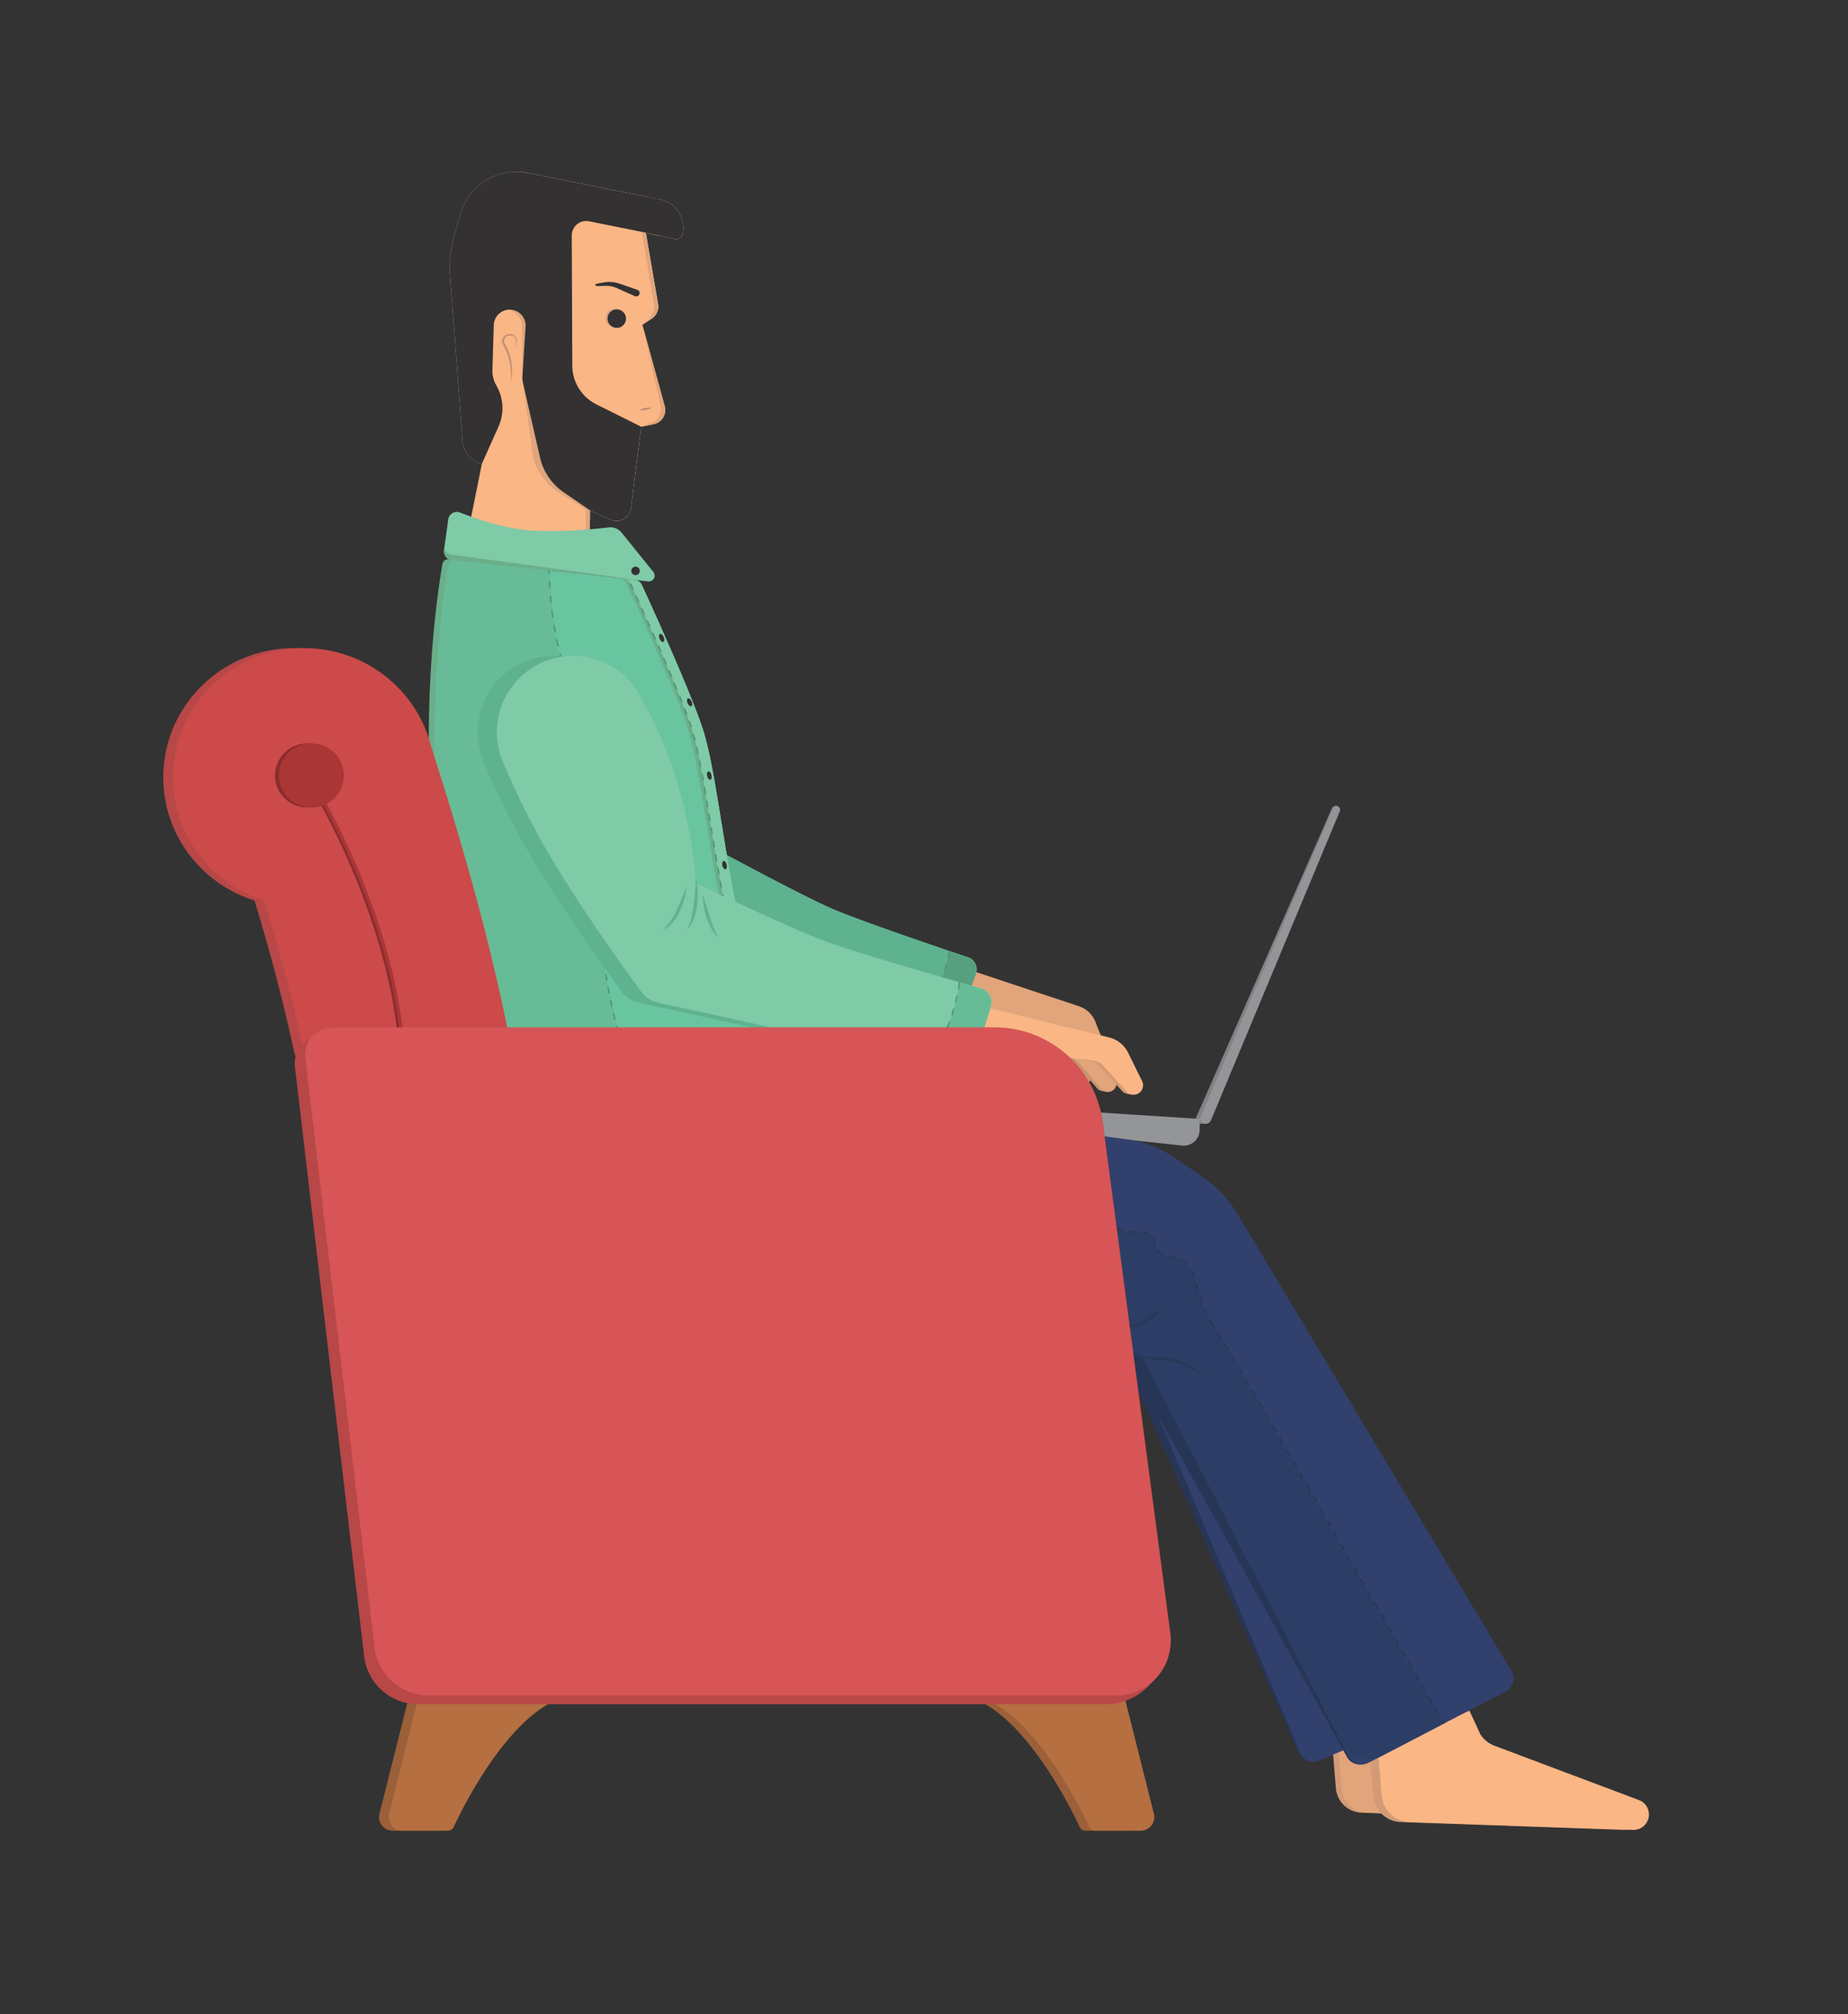 <svg xmlns="http://www.w3.org/2000/svg" xmlns:xlink="http://www.w3.org/1999/xlink" viewBox="0 0 2720 2964"><rect x="0" y="0" width="2720" height="2964" fill="#333333" stroke="none"/><defs><style>.cls-1{fill:url(#linear-gradient);}.cls-2{fill:#d39b75;}.cls-3{fill:#e2a47a;}.cls-4{fill:#fab685;}.cls-5{fill:#808284;}.cls-6{fill:#939598;}.cls-7{fill:#273556;}.cls-8{fill:#32406d;}.cls-9{fill:#2d3e66;}.cls-10{fill:#293856;}.cls-11{fill:#2a3c56;}.cls-12,.cls-13,.cls-26,.cls-27,.cls-28,.cls-30,.cls-33,.cls-36{fill:none;stroke-miterlimit:10;}.cls-12{stroke:#293856;stroke-width:3px;}.cls-12,.cls-30{stroke-dasharray:10;}.cls-13{stroke:#344a6b;stroke-dasharray:5;}.cls-13,.cls-26,.cls-27,.cls-28,.cls-30{stroke-width:2px;}.cls-14{fill:#bf8e6f;}.cls-15{fill:#c69471;}.cls-16{fill:#fff;}.cls-17{fill:#e0a57d;}.cls-18{fill:#333132;}.cls-19{fill:#bb8b6c;}.cls-20{fill:#6aaf8a;}.cls-21{fill:#5fb28f;}.cls-22{fill:#69c4a0;}.cls-23{mask:url(#mask);}.cls-24{fill:#67bc97;}.cls-25{fill:#7fcaa7;}.cls-26,.cls-27,.cls-28,.cls-30{stroke:#4d9376;}.cls-27{stroke-dasharray:10.77 10.77;}.cls-28{stroke-dasharray:9.77 9.77;}.cls-29{fill:#57a07f;}.cls-31{fill:#b84747;}.cls-32{fill:#cc4a4a;}.cls-33{stroke:#8a2c2c;}.cls-33,.cls-36{stroke-width:5px;}.cls-34{fill:#8a2c2c;}.cls-35{fill:#aa3636;}.cls-36{stroke:#aa3636;}.cls-37{fill:#9b6039;}.cls-38{fill:#b56f40;}.cls-39{fill:#d75556;}</style><linearGradient id="linear-gradient" x1="10072.23" y1="1279.36" x2="10262.2" y2="1327.43" gradientTransform="matrix(-1, 0, 0, 1, 10907.34, 0)" gradientUnits="userSpaceOnUse"><stop offset="0" stop-color="#fff"/><stop offset="1"/></linearGradient><mask id="mask" x="640.09" y="824.32" width="358.17" height="948.67" maskUnits="userSpaceOnUse"><path class="cls-1" d="M808.48,839.59,669.54,824.37a8.52,8.52,0,0,0-9.33,7c-6.57,37.32-32.46,203.76-13,414.94,11.08,120.18,71.42,456,81.92,514a12.78,12.78,0,0,0,10.47,10.32c28.27,4.72,138.15,7.1,258.65-39.89,0,0-111.41-160.5-126.92-476.5C819.18,992.81,808.48,839.59,808.48,839.59Z"/></mask></defs><title>Internet Bank</title><g id="Working_With_Laptop" data-name="Working With Laptop"><g id="Feet"><path class="cls-2" d="M1961.19,2571.06l123.34-53.87,14.87,32.21a39,39,0,0,0,19,15.23l194.69,73.18a20.79,20.79,0,0,1,13.46,19.46h0A20.77,20.77,0,0,1,2305,2678l-301.17-10.54a39,39,0,0,1-37.47-35.13Z"/><path class="cls-3" d="M1969.6,2571.06l123.34-53.87,14.87,32.21a39,39,0,0,0,19,15.23l194.68,73.18a20.78,20.78,0,0,1,13.47,19.46h0a20.78,20.78,0,0,1-21.51,20.76l-301.16-10.54a39,39,0,0,1-37.48-35.13Z"/><path class="cls-2" d="M2015.3,2576,2150,2517.19l16.24,35.17a42.61,42.61,0,0,0,20.72,16.63l212.58,79.91a22.68,22.68,0,0,1,14.7,21.24h0a22.69,22.69,0,0,1-23.48,22.67l-328.84-11.51A42.61,42.61,0,0,1,2021,2643Z"/><path class="cls-4" d="M2028.08,2576l134.68-58.82,16.24,35.17a42.52,42.52,0,0,0,20.72,16.63l212.57,79.91a22.69,22.69,0,0,1,14.71,21.24h0a22.69,22.69,0,0,1-23.48,22.67l-328.85-11.51a42.61,42.61,0,0,1-40.91-38.35Z"/></g><g id="Laptop"><path class="cls-5" d="M1759.6,1646.58h0a8.75,8.75,0,0,0,16.7,1.89l194.36-455a5.54,5.54,0,0,0-3.31-7.11h0a5.54,5.54,0,0,0-7,3.12Z"/><path class="cls-6" d="M1765.71,1646.58h0a8.76,8.76,0,0,0,16.71,1.89l189.72-455a5.55,5.55,0,0,0-3.3-7.11h0a5.55,5.55,0,0,0-7,3.12Z"/><path class="cls-6" d="M1329.13,1641.52l410.76,44.23a23.33,23.33,0,0,0,25.82-23.2v-16l-434.62-27.88a11.45,11.45,0,0,0-11.71,8.16h0A11.45,11.45,0,0,0,1329.13,1641.52Z"/></g><g id="Trouser"><path class="cls-7" d="M1655.39,1693.21a162.28,162.28,0,0,1,68.83,33.1l36.21,29.62a162.41,162.41,0,0,1,42.47,53.15l31.92,63.9,292.7,586.1a40.62,40.62,0,0,1-20.42,55.51l-167.66,76.19a21.3,21.3,0,0,1-28-11.32l-243-548.86-8.64-22.09a20.46,20.46,0,0,0-7.09-9.16l-12.33-8.89a20.49,20.49,0,0,1-8.44-18.19h0A20.49,20.49,0,0,0,1621.8,1953l-10.75-6.24a20.39,20.39,0,0,1-8.31-9.12l-3.29-7.11a20.5,20.5,0,0,0-16.63-11.8Z"/><path class="cls-7" d="M1622,1799.76c8.68,14.11,8.56,22.18,43.78,24.9s-1.31,30,45.59,39.75c34.84,7.58,18.05,47.49,48,102.34s277.57,577.72,277.57,577.72"/><path class="cls-8" d="M1668.9,1693.21a162.34,162.34,0,0,1,68.83,33.1l36.2,29.62a162.44,162.44,0,0,1,42.48,53.15l31.91,63.9,292.7,586.1a40.6,40.6,0,0,1-20.42,55.51l-178.91,76.19a21.31,21.31,0,0,1-28-11.32L1681.94,2030.6l-8.63-22.09a20.55,20.55,0,0,0-7.1-9.16l-12.33-8.89a20.51,20.51,0,0,1-8.44-18.19h0A20.47,20.47,0,0,0,1635.3,1953l-10.75-6.24a20.5,20.5,0,0,1-8.31-9.12l-3.29-7.11a20.48,20.48,0,0,0-16.63-11.8Z"/><path class="cls-8" d="M1635.46,1799.76c8.69,14.11,8.56,22.18,43.79,24.9s-1.32,30,45.58,39.75c34.85,7.58,18.05,47.49,48,102.34s277.57,577.72,277.57,577.72"/><path class="cls-7" d="M1140.64,1590.43s129.67,38.58,215.68,49.31c58.36,7.28,205.15,27,277,36.67a170.55,170.55,0,0,1,74.7,29.08l40.27,28.07a170.52,170.52,0,0,1,48.74,52.2l38.55,64.29,353.59,589.67a42.63,42.63,0,0,1-16.89,59.73l-161.2,94.71a21.3,21.3,0,0,1-28.76-9.13l-308.12-556.62L1663.36,2006a21.5,21.5,0,0,0-8.16-9l-13.62-8.32a21.47,21.47,0,0,1-10.3-18.34h0a21.49,21.49,0,0,0-12.17-19.37l-11.75-5.66a21.55,21.55,0,0,1-9.44-8.88l-4-7.18a21.5,21.5,0,0,0-18.36-11c-77-1.44-494.31-10.46-664.95-39.42-91.23-15.48-156.54-107.6-156.54-107.6Z"/><path class="cls-8" d="M1164.51,1590.43s129.67,38.58,215.68,49.31c58.36,7.28,205.14,27,277,36.67a170.46,170.46,0,0,1,74.69,29.08l40.28,28.07a170.52,170.52,0,0,1,48.74,52.2l38.55,64.29,365.23,609.09a21.32,21.32,0,0,1-8.45,29.87l-91.1,47.37-111,57.73a21.31,21.31,0,0,1-28.77-9.13l-287.3-556.57L1687.23,2006a21.5,21.5,0,0,0-8.16-9l-13.63-8.32a21.49,21.49,0,0,1-10.29-18.34h0A21.49,21.49,0,0,0,1643,1951l-11.75-5.66a21.49,21.49,0,0,1-9.44-8.88l-4-7.18a21.5,21.5,0,0,0-18.36-11c-77-1.44-494.32-10.46-664.95-39.42-91.23-15.48-156.54-104.42-156.54-104.42Z"/><path class="cls-9" d="M1788,1954.25c-35.79-55-21.44-98.09-58.52-103.2-49.86-6.4-13.83-37.93-50.9-37.93s-37.61-8.45-47.83-22.52-62.93-6.39-62.93-6.39l-43.76-7s-199.22-25.21-389.31-36c-156.37-8.88-166-57.68-166-57.68L777.93,1774.4s65.31,88.94,156.54,104.42c170.63,29,587.94,38,665,39.42a21.5,21.5,0,0,1,18.36,11l4,7.18a21.49,21.49,0,0,0,9.44,8.88L1643,1951a21.49,21.49,0,0,1,12.17,19.37h0a21.49,21.49,0,0,0,10.29,18.34l13.63,8.32a21.5,21.5,0,0,1,8.16,9l10.82,22.43L1975.54,2566a42.62,42.62,0,0,0,57.54,18.26l92-47.86-350-605.58"/><path class="cls-10" d="M1116.28,1613.38c4,11.59,7.53,23.31,10.89,35.06s6.53,23.56,9.54,35.4,5.85,23.73,8.47,35.67c.65,3,1.33,6,2,9,.14.78.32,1.44.49,2.14a20.77,20.77,0,0,0,.67,2,21.15,21.15,0,0,0,16.57,13.1,21.28,21.28,0,0,1-16.56-7.83,24,24,0,0,1-2.63-4.09c-.36-.73-.68-1.49-1-2.25s-.54-1.57-.74-2.28c-.88-2.93-1.7-5.87-2.55-8.81-3.39-11.75-6.53-23.56-9.54-35.4s-5.85-23.73-8.46-35.67S1118.28,1625.48,1116.28,1613.38Z"/><path class="cls-11" d="M1125,1646.48l20.77,83.23s4.36,16,22.28,16.87c0,0-100.66-5.5-150.49-26.8Z"/><path class="cls-10" d="M810.82,1810.63l18.44-11a21.24,21.24,0,0,1,22.37.38c17.28,11.19,59.21,31.54,144,39.86,23.55,2.32,36.79,28.68,24.09,48.64-.27.42-.55.84-.83,1.26C1018.86,1889.82,875,1888.54,810.82,1810.63Z"/><path class="cls-12" d="M972.37,1681.87s1.34,57.68,221.2,66,374.28,36.39,374.28,36.39,52.7-7.67,62.93,6.39,10.75,22.52,47.83,22.52,1,31.53,50.9,37.93c37.08,5.11,22.73,48.23,58.52,103.2s337.08,582.13,337.08,582.13"/><path class="cls-10" d="M1599.42,1918.24a30.3,30.3,0,0,0,8.34-.72,37.75,37.75,0,0,0,4-1c1.29-.41,2.54-1,3.81-1.41a55,55,0,0,0,13.65-8.67c2.17-1.64,4-3.66,6.06-5.52a16.77,16.77,0,0,0,1.44-1.48l1.4-1.53c.93-1,1.91-2,2.84-3,1.74-2.18,3.6-4.28,5.41-6.45s3.48-4.47,5.43-6.63c-1,2.7-2.18,5.32-3.37,8s-2.85,5-4.35,7.51c-.82,1.2-1.72,2.34-2.59,3.5l-1.34,1.74a16,16,0,0,1-1.41,1.67,57.41,57.41,0,0,1-6.34,6.13,42.13,42.13,0,0,1-15.54,8.52c-.73.18-1.46.33-2.19.49a18,18,0,0,1-2.19.42,30.22,30.22,0,0,1-4.45.28A21.1,21.1,0,0,1,1599.42,1918.24Z"/><path class="cls-10" d="M1635.46,1947.33a38.35,38.35,0,0,0,10.33,2.91,49.18,49.18,0,0,0,10.49.37,64.93,64.93,0,0,0,20.23-5,116.3,116.3,0,0,0,18.62-10.17c6-3.94,11.7-8.34,17.57-12.75a91.4,91.4,0,0,1-15.24,15.91,78.64,78.64,0,0,1-19,11.63,53.72,53.72,0,0,1-22.08,4.34,41.44,41.44,0,0,1-11.13-1.92A28.28,28.28,0,0,1,1635.46,1947.33Z"/><path class="cls-10" d="M1674.08,1993.93a40.54,40.54,0,0,0,6.35,1.63c2.15.37,4.28.74,6.45.94,4.31.51,8.64.74,13,.9s8.66.07,13,0l3.44.12,1.72.08c.57,0,1.13.13,1.7.2l3.39.49.84.13.83.19,1.66.38a87.87,87.87,0,0,1,24.81,10.26,105.28,105.28,0,0,1,21.11,16.08c-7.52-4.62-15.15-8.86-22.95-12.64a118.68,118.68,0,0,0-24.09-8.83,64.65,64.65,0,0,0-12.48-1.73c-4.42-.16-8.87-.32-13.29-.9a97.67,97.67,0,0,1-13.13-2.37c-2.16-.57-4.29-1.23-6.38-2A29.91,29.91,0,0,1,1674.08,1993.93Z"/><path class="cls-13" d="M816.1,1816.68l17.67-9.42a21.34,21.34,0,0,1,21.23.34c16.4,10,56.19,28.05,136.63,35.46,22.35,2.06,32.92,27.6,20.87,45.36-.26.37,1.47-1.34,1.2-1"/></g><g id="Hands"><path class="cls-14" d="M1540.64,1552.93a16.92,16.92,0,0,1,10.74,5.46l29.46,34.12c2.09,2.3,9.42,3.61,12.53,3.61h0c8.16,0,9.12-8.57,5.51-15.89L1582.51,1547a33.87,33.87,0,0,0-22.32-17.93Z"/><path class="cls-3" d="M1395.4,1478.14l169.47,32a19.46,19.46,0,0,1,11.81,7.24l29.37,38a12.67,12.67,0,0,0,9,4.89h0a12.68,12.68,0,0,0,12.8-17.32l-15.71-39.58a39,39,0,0,0-24-22.62l-172.37-57.23Z"/><path class="cls-2" d="M1546.29,1552.93a16.92,16.92,0,0,1,10.74,5.46l29.46,34.12a11,11,0,0,0,8.16,3.61h0a11,11,0,0,0,9.88-15.89L1588.17,1547a33.91,33.91,0,0,0-22.33-17.93Z"/><path class="cls-15" d="M1568.88,1556.54a19.78,19.78,0,0,1,12.52,6.36l34.34,39.77c2.43,2.68,9.42,3.72,13,3.72h0c9.52,0,12.19-9.5,8-18l-19.07-38.7a39.51,39.51,0,0,0-26-20.9Z"/><path class="cls-3" d="M1574.2,1556.54a19.81,19.81,0,0,1,12.52,6.36l34.33,39.77a12.85,12.85,0,0,0,9.51,4.21h0a12.85,12.85,0,0,0,11.52-18.52l-19.08-38.7a39.48,39.48,0,0,0-26-20.9Z"/><path class="cls-16" d="M1362.23,1568c17.09,4.66,32.62,8.92,44.11,12.08a21.31,21.31,0,0,0,26-14.31l25.91-84.65a21.32,21.32,0,0,0-14.59-26.75c-8.54-2.41-19.29-5.45-31.49-8.94,0,0-4.79,34-15.82,61.13C1382.74,1540.09,1362.23,1568,1362.23,1568Z"/><path class="cls-2" d="M1416.09,1540.65l187.43,20a21.36,21.36,0,0,1,13.51,6.86l35.32,38.88c2.62,2.9,9.36,4.22,13.27,4.22h0c10.27,0,14-10.45,9.41-19.66l-20.58-41.75a42.58,42.58,0,0,0-28.07-22.55l-192.8-47.3Z"/><path class="cls-4" d="M1422.09,1540.65l187.43,20a21.36,21.36,0,0,1,13.51,6.86l35.32,38.88a13.81,13.81,0,0,0,10.25,4.54h0a13.85,13.85,0,0,0,12.43-20l-20.57-41.75a42.62,42.62,0,0,0-28.08-22.55l-192.8-47.3Z"/></g><g id="Head-2" data-name="Head"><path class="cls-4" d="M950.59,342.41l18.08,105.06a21.32,21.32,0,0,1-9.38,21.47l-13.75,9,32.87,119.74a21.31,21.31,0,0,1-16.29,26.52l-18.48,3.77-15,119.88a21.3,21.3,0,0,1-29.83,16.81l-30.38-13.56-.72,64.19-176.16-45,17.64-87.75h0a36.83,36.83,0,0,1-28.36-33.12l-18.25-243a170.6,170.6,0,0,1,6-59.22l9.19-32.42a85.24,85.24,0,0,1,98.8-60.34l194.8,39.15a42.62,42.62,0,0,1,33.39,50.18h0a10.07,10.07,0,0,1-12,7.85Z"/><path class="cls-17" d="M992.76,351.59l-4.85-1a10.06,10.06,0,0,0,10.67-8.05h0a42.62,42.62,0,0,0-33.38-50.18l6.18,1.25a42.62,42.62,0,0,1,33.39,50.18h0A10.07,10.07,0,0,1,992.76,351.59Z"/><path class="cls-17" d="M922.5,746.56l21.14-118.63,12.29-5a21.31,21.31,0,0,0,16.29-26.52L945.54,477.9s19.27-11.49,16.94-31.67L944.41,341.17l6.2,1.35,18.06,105a21.32,21.32,0,0,1-9.38,21.47l-13.75,9,32.87,119.74a21.31,21.31,0,0,1-16.29,26.52l-18.48,3.77-15,119.88a21.31,21.31,0,0,1-28.34,17.41A21.33,21.33,0,0,0,922.5,746.56Z"/><polygon class="cls-17" points="862.39 745.72 868.56 748.47 867.75 815.25 861.57 813.67 862.39 745.72"/><path class="cls-17" d="M766.05,252.3,948.65,289A42.62,42.62,0,0,1,982,339.17"/><path class="cls-17" d="M982,339.17A10.06,10.06,0,0,1,970,347l-30-6.72-83.54-16.79a21.31,21.31,0,0,0-25.51,21L831.8,536a63.93,63.93,0,0,0,35.39,56.94L924,624,909,743.85c-1.77,14.21-22.17,14.11-35.24,8.27l-11.43-2.29L819.15,722.3a85.24,85.24,0,0,1-34.84-51.25L770,564.59a42.46,42.46,0,0,1-1-12.21l-.73-72.88c.82-12.88-14.17-25.05-27-25.91h0a23.43,23.43,0,0,0-25,22.64l-2,66.09A42.7,42.7,0,0,0,720,565.05h0a66.6,66.6,0,0,1,3.21,60.62L677.41,502l21.21-160.35,115.62-64.87L910.39,303Z"/><path class="cls-18" d="M1004.77,343.74a10.07,10.07,0,0,1-12,7.85l-42.17-9.18-83.54-16.78a21.32,21.32,0,0,0-25.51,21l.8,191.49A63.91,63.91,0,0,0,877.72,595l65.92,32.89-15,119.88a21.3,21.3,0,0,1-29.83,16.81l-30.38-13.56-38.79-26.64a85.27,85.27,0,0,1-34.84-51.26L770,564.59a42.46,42.46,0,0,1-1-12.21l4.57-71.82a23.42,23.42,0,0,0-21.81-24.85h0a23.43,23.43,0,0,0-25,22.64l-2,66.09a42.72,42.72,0,0,0,5.75,22.73h0a66.57,66.57,0,0,1,3.21,60.62l-24.49,54.75a36.83,36.83,0,0,1-28.36-33.12l-18.25-243a170.6,170.6,0,0,1,6-59.22l9.19-32.42a85.24,85.24,0,0,1,98.8-60.34l194.8,39.15a42.62,42.62,0,0,1,33.39,50.18"/><circle class="cls-17" cx="904.45" cy="468.19" r="13.64"/><circle class="cls-18" cx="907.79" cy="468.86" r="13.64"/><path class="cls-18" d="M934.41,435.76l-13.93-6.19-6.94-3.14-3.48-1.56-1.71-.78c-.52-.24-1.06-.46-1.6-.68A39.31,39.31,0,0,0,893,420.62c-1.2,0-2.33,0-3.61.06l-3.81.16c-2.55.08-5.1.14-7.65.1a1.61,1.61,0,0,1-1.58-1.63,1.59,1.59,0,0,1,1.24-1.53c2.49-.59,5-1.08,7.49-1.55l3.76-.66c1.24-.22,2.64-.4,4-.52A45.82,45.82,0,0,1,909,416.59q1,.27,2,.6l1.83.62,3.61,1.22,7.22,2.45,14.41,5a5,5,0,1,1-3.27,9.46Z"/><path class="cls-19" d="M958.41,600.18a18.73,18.73,0,0,1-4.13,2,30.81,30.81,0,0,1-8.71,1.73,18.34,18.34,0,0,1-4.58-.29,18.34,18.34,0,0,1,4.13-2,30.34,30.34,0,0,1,8.71-1.72A18.34,18.34,0,0,1,958.41,600.18Z"/><path class="cls-17" d="M756.06,510.3a8.91,8.91,0,0,0,3.25-5.21,10,10,0,0,0-.56-5.94,9.53,9.53,0,0,0-1.51-2.52,7.31,7.31,0,0,0-2.23-1.75,10.05,10.05,0,0,0-5.62-1,10.21,10.21,0,0,0-5.25,2.05,7.47,7.47,0,0,0-2.17,9.68c.4.73,1.1,1.75,1.62,2.68s1.07,1.91,1.57,2.88A79.61,79.61,0,0,1,752.87,536a68.94,68.94,0,0,1-1.1,25.7,90.85,90.85,0,0,0-1.21-25.32,89.52,89.52,0,0,0-3.23-12.18,83,83,0,0,0-4.84-11.6c-.47-.94-1-1.86-1.47-2.77s-1-1.67-1.65-2.81a10.22,10.22,0,0,1-.9-7.21,10.44,10.44,0,0,1,4.12-5.9,12.18,12.18,0,0,1,6.63-2.26,11.88,11.88,0,0,1,6.75,1.6,9.22,9.22,0,0,1,2.61,2.37,11,11,0,0,1,1.53,9.74A8.92,8.92,0,0,1,756.06,510.3Z"/><path class="cls-19" d="M756.06,510.3a9.86,9.86,0,0,0,3.56-5.06A9.22,9.22,0,0,0,750,493.3a9,9,0,0,0-5.23,2.34,8.71,8.71,0,0,0-2.72,5,9,9,0,0,0,.85,5.58c.24.43.48.8.79,1.33s.54.95.8,1.42c.52,1,1,1.92,1.46,2.9a81.66,81.66,0,0,1,7,24.72,74.44,74.44,0,0,1-1.33,25.53,88.66,88.66,0,0,0-7.52-49.4c-.44-1-.91-1.89-1.4-2.81-.24-.47-.49-.92-.75-1.37s-.56-.92-.83-1.42a10.56,10.56,0,0,1,2.43-12.77,10.37,10.37,0,0,1,6.29-2.59,10.49,10.49,0,0,1,6.49,1.8,10.31,10.31,0,0,1,3.93,5.35A9.91,9.91,0,0,1,756.06,510.3Z"/></g><g id="Blouse-2" data-name="Blouse"><path class="cls-20" d="M799.51,838.14,660.57,822.92a8.52,8.52,0,0,0-9.32,7c-6.57,37.32-32.46,203.76-13,414.94,11.08,120.18,71.41,456,81.92,514a12.77,12.77,0,0,0,10.46,10.32c28.27,4.72,138.16,7.1,258.66-39.89,0,0-111.41-160.5-126.92-476.5C810.21,991.36,799.51,838.14,799.51,838.14Z"/><circle class="cls-21" cx="1391.11" cy="1503.57" r="5.5"/><path class="cls-21" d="M1062.64,1254.21s122.39,66.1,164.86,84c41.85,17.66,153.41,55.59,197.38,70.4a18.77,18.77,0,0,1,11.66,24.15l-26.48,73.29a18.76,18.76,0,0,1-23.51,11.45c-34.19-11.26-109.69-36-139.65-44.77-63.44-18.58-254-69.85-254-69.85Z"/><path class="cls-22" d="M729.14,1760.28a12.78,12.78,0,0,0,10.47,10.32c28.27,4.72,121.25,14.51,241.75-32.49,136.18-57.86,174.82-115.72,184.08-133.93a12.76,12.76,0,0,0,.3-11c-9.4-21.21-45.64-106-70.16-205.44-28.09-113.85-40.39-246.88-59.67-310.26-15.71-51.63-76.85-185.54-91.22-216.76a12.77,12.77,0,0,0-10.22-7.36l-264.93-29a8.52,8.52,0,0,0-9.33,7c-6.57,37.32-32.46,203.76-13,414.94C658.3,1366.47,718.64,1702.26,729.14,1760.28Z"/><g class="cls-23"><path class="cls-24" d="M808.48,839.59,669.54,824.37a8.52,8.52,0,0,0-9.33,7c-6.57,37.32-32.46,203.76-13,414.94,11.08,120.18,71.42,456,81.92,514a12.78,12.78,0,0,0,10.47,10.32c28.27,4.72,138.15,7.1,258.65-39.89,0,0-111.41-160.5-126.92-476.5C819.18,992.81,808.48,839.59,808.48,839.59Z"/></g><path class="cls-20" d="M912.06,851.44a12.79,12.79,0,0,1,10.22,7.36c14.36,31.22,75.51,165.13,91.21,216.75,19.29,63.39,31.58,196.42,59.67,310.27,24.52,99.4,69.6,207.45,79,228.66a12.76,12.76,0,0,1-.3,11l10.06-16.16a12.76,12.76,0,0,0,.3-11c-9.4-21.21-47.77-111.14-72.3-210.54-28.08-113.85-40.38-246.88-59.66-310.26C1014.55,1025.89,953.41,892,939,860.76a12.77,12.77,0,0,0-10.22-7.36Z"/><path class="cls-25" d="M917.71,851.44a12.79,12.79,0,0,1,10.22,7.36c14.36,31.22,75.51,165.13,91.22,216.75,19.28,63.39,31.57,196.42,59.66,310.27,24.53,99.4,67.47,202.35,76.87,223.57a12.73,12.73,0,0,1-.3,10.95l10.06-16.16a12.76,12.76,0,0,0,.3-11c-9.4-21.21-45.64-106-70.16-205.44-28.09-113.85-40.39-246.88-59.67-310.26-15.71-51.63-76.85-185.54-91.22-216.76a12.77,12.77,0,0,0-10.22-7.36Z"/><path class="cls-25" d="M659.74,764.36a12.77,12.77,0,0,1,17.33-10.16c20.55,8.09,58.82,21.6,94.09,25.44,44,4.79,100.68-.71,124.72-3.53A21.29,21.29,0,0,1,915,783.89l46.66,57.83A8.53,8.53,0,0,1,954,855.55L664.83,823.8a12.78,12.78,0,0,1-11.27-14.45Z"/><circle class="cls-18" cx="935.45" cy="840.08" r="6.25"/><ellipse class="cls-18" cx="973.84" cy="938.83" rx="3.27" ry="6.25" transform="translate(-297.25 476.13) rotate(-23.95)"/><ellipse class="cls-18" cx="1015.02" cy="1033.57" rx="3.27" ry="6.25" transform="translate(-332.16 501) rotate(-23.95)"/><ellipse class="cls-18" cx="1044.01" cy="1141.4" rx="3.27" ry="6.25" transform="translate(-243.42 283.93) rotate(-13.89)"/><ellipse class="cls-18" cx="1066.36" cy="1273.21" rx="3.27" ry="6.25" transform="translate(-274.41 293.14) rotate(-13.89)"/><ellipse class="cls-22" cx="1092.07" cy="1400.21" rx="3.27" ry="6.25" transform="translate(-304.14 303.02) rotate(-13.89)"/><ellipse class="cls-22" cx="1120.52" cy="1496.96" rx="3.27" ry="6.25" transform="translate(-451.14 483.87) rotate(-20.38)"/><ellipse class="cls-18" cx="1149.53" cy="1575.04" rx="3.27" ry="6.25" transform="translate(-476.51 498.86) rotate(-20.38)"/><path class="cls-26" d="M808.48,839.59s0,1.75,0,5"/><path class="cls-27" d="M808.78,855.35a542.94,542.94,0,0,0,14.05,101.19"/><path class="cls-26" d="M824.11,961.78c.41,1.6.82,3.22,1.24,4.84"/><path class="cls-26" d="M887.09,1379.69s0,1.7.09,5"/><path class="cls-28" d="M887.66,1394.44c2.69,41.92,18.1,169.07,105.77,327.63"/><path class="cls-26" d="M995.81,1726.35l2.45,4.36"/><path class="cls-29" d="M1348.3,1505c14.83,4.84,28.29,9.27,38.25,12.55a18.76,18.76,0,0,0,23.51-11.45l26.48-73.29a18.77,18.77,0,0,0-11.66-24.15c-7.4-2.49-16.72-5.64-27.29-9.23,0,0-5.69,29.64-16.58,53C1367.55,1481.37,1348.3,1505,1348.3,1505Z"/><path class="cls-30" d="M1397.59,1399.39s-5.69,29.64-16.58,53c-13.46,28.93-32.71,52.52-32.71,52.52"/><path class="cls-30" d="M927.93,858.8c14.36,31.22,75.51,165.13,91.22,216.75,19.28,63.39,31.57,196.42,59.66,310.27,24.53,99.4,67.47,202.35,76.87,223.57"/><path class="cls-21" d="M771.2,974.09h0a112.27,112.27,0,0,1,147.25,59.39s30.62,50.93,51.33,122.45c25.12,86.72,25.72,143.62,25.72,143.62s142.59,68.09,191.79,86c48.48,17.67,177.2,54.42,227.92,68.74a21.31,21.31,0,0,1,14.59,26.75l-29.63,98.29c-3.38,11-148.8-34-183.28-42.26-61.22-14.67-225.09-50.37-276.49-61.54a42.59,42.59,0,0,1-25.29-16.4c-22.47-30.57-80-110.28-126.74-187.3-47.7-78.59-76.56-150.52-76.56-150.52A112.27,112.27,0,0,1,771.2,974.09Z"/><path class="cls-25" d="M799.68,974.09h0a112.26,112.26,0,0,1,147.24,59.39s30.63,50.93,51.34,122.45c25.11,86.72,25.71,143.62,25.71,143.62s142.6,68.09,191.79,86c48.48,17.67,177.2,54.42,227.93,68.74a21.32,21.32,0,0,1,14.59,26.75l-25.91,84.65a21.31,21.31,0,0,1-26,14.31c-39.44-10.85-126.49-34.66-161-42.93-61.22-14.67-225.08-50.37-276.48-61.54a42.56,42.56,0,0,1-25.29-16.4c-22.47-30.57-80-110.28-126.74-187.3-47.71-78.59-76.56-150.52-76.56-150.52A112.27,112.27,0,0,1,799.68,974.09Z"/><path class="cls-21" d="M1024.38,1291.61a106.16,106.16,0,0,1,2.46,19.84,129.22,129.22,0,0,1-.8,20,89.28,89.28,0,0,1-4.55,19.67,54,54,0,0,1-4.35,9.19,32.68,32.68,0,0,1-6.38,7.83,53.21,53.21,0,0,0,4.17-8.9,77.23,77.23,0,0,0,2.8-9.27,170.35,170.35,0,0,0,3.34-19.13c.78-6.46,1.37-13,1.85-19.5S1023.83,1298.26,1024.38,1291.61Z"/><path class="cls-21" d="M1034.2,1315.76c3.78,10.94,6.79,21.84,10.31,32.56.4,1.35.87,2.68,1.33,4s.86,2.68,1.36,4,1,2.64,1.4,4,1,2.61,1.52,3.93a137.9,137.9,0,0,0,7.1,15.46,50.2,50.2,0,0,1-10.66-13.79c-.68-1.29-1.37-2.58-2-3.88s-1.18-2.66-1.76-4c-1.13-2.68-2.13-5.41-3-8.17a118.16,118.16,0,0,1-4.12-16.84A92.26,92.26,0,0,1,1034.2,1315.76Z"/><path class="cls-21" d="M1010.76,1304.25a96.22,96.22,0,0,1-3.43,18.67,113,113,0,0,1-6.63,17.85,76.26,76.26,0,0,1-10.2,16.28,46.35,46.35,0,0,1-7,6.72,26,26,0,0,1-8.54,4.41,38.28,38.28,0,0,0,6.88-6.22,65.79,65.79,0,0,0,5.52-7.26,137.46,137.46,0,0,0,8.82-16.08c2.64-5.55,5.08-11.23,7.44-17S1008.3,1310.09,1010.76,1304.25Z"/><path class="cls-20" d="M653.93,807a12.77,12.77,0,0,0,10.9,9.2s287.42,39,285.68,39l-285.68-31a12.78,12.78,0,0,1-11.27-14.45Z"/><path class="cls-24" d="M1362.29,1568.09c17.11,4.66,32.65,8.92,44.15,12.09a21.33,21.33,0,0,0,26-14.33l25.94-84.73a21.33,21.33,0,0,0-14.6-26.77c-8.55-2.41-19.31-5.46-31.52-8.95,0,0-4.79,34-15.84,61.19C1382.82,1540.2,1362.29,1568.09,1362.29,1568.09Z"/><path class="cls-30" d="M1412.31,1445.4s-4.79,34-15.84,61.19c-13.65,33.61-34.18,61.5-34.18,61.5"/><circle class="cls-18" cx="1410.72" cy="1563.96" r="6.25"/></g><g id="Couch"><path class="cls-31" d="M240.34,1143.93c0-105,86.31-190.2,192.78-190.2,82.1,0,152.2,50.64,180,122h0l.06.19A186,186,0,0,1,620,1097c46.71,145.72,86.74,284.68,116.32,434.21,4.84,24.45-14.08,46.55-39.32,46.63-75.39.23-151.08-.32-225,0a40,40,0,0,1-39.46-31.37c-16.53-77.25-36.06-149-57.92-221.27C296.75,1300.77,240.34,1228.86,240.34,1143.93Z"/><path class="cls-32" d="M254.52,1143.93c0-105,86.3-190.2,192.77-190.2,82.1,0,152.2,50.64,180,122h0l.06.19a188,188,0,0,1,6.79,21.1c46.71,145.72,86.74,284.68,116.32,434.21,4.83,24.45-14.09,46.55-39.33,46.63-75.38.23-151.07-.32-225,0a40,40,0,0,1-39.47-31.37c-16.52-77.25-36.06-149-57.91-221.27C310.93,1300.77,254.52,1228.86,254.52,1143.93Z"/><path class="cls-33" d="M473.17,1181s117.3,202.51,117.3,396.25"/><ellipse class="cls-34" cx="452.63" cy="1141.12" rx="47.88" ry="47.24"/><ellipse class="cls-35" cx="458.22" cy="1141.12" rx="47.88" ry="47.24"/><path class="cls-36" d="M476.81,1181s117.3,202.51,117.3,396.25"/><path class="cls-37" d="M1639.76,2492.8,1684.08,2669a20.09,20.09,0,0,1-19.47,25h-66.83a9.63,9.63,0,0,1-8.73-5.56c-15.1-32.43-95.7-195.64-189-195.64Z"/><path class="cls-37" d="M602.84,2492.8,558.53,2669A20.08,20.08,0,0,0,578,2694h66.83a9.63,9.63,0,0,0,8.73-5.56c15.1-32.43,95.7-195.64,189-195.64Z"/><path class="cls-38" d="M1654,2492.8,1698.35,2669a20.09,20.09,0,0,1-19.48,25h-66.82a9.63,9.63,0,0,1-8.73-5.56c-15.1-32.43-95.7-195.64-189-195.64Z"/><path class="cls-38" d="M617.11,2492.8,572.8,2669a20.08,20.08,0,0,0,19.47,25H659.1a9.64,9.64,0,0,0,8.73-5.56c15.09-32.43,95.7-195.64,189-195.64Z"/><path class="cls-31" d="M457.15,1528.55A40,40,0,0,1,489.62,1512H1463.9a160.62,160.62,0,0,1,159.24,139.55l99.61,752.67c4.3,32.47-29,103.7-95.25,103.7H615.67a80.31,80.31,0,0,1-79.34-67.83L434.1,1569.7A40.15,40.15,0,0,1,457.15,1528.55Z"/><path class="cls-39" d="M489.28,1512a40.15,40.15,0,0,0-39.88,44.84l102.22,870.4A80.31,80.31,0,0,0,631,2495.08H1642.79a80.31,80.31,0,0,0,79.62-90.85l-99.61-752.67A160.62,160.62,0,0,0,1463.56,1512Z"/></g></g></svg>